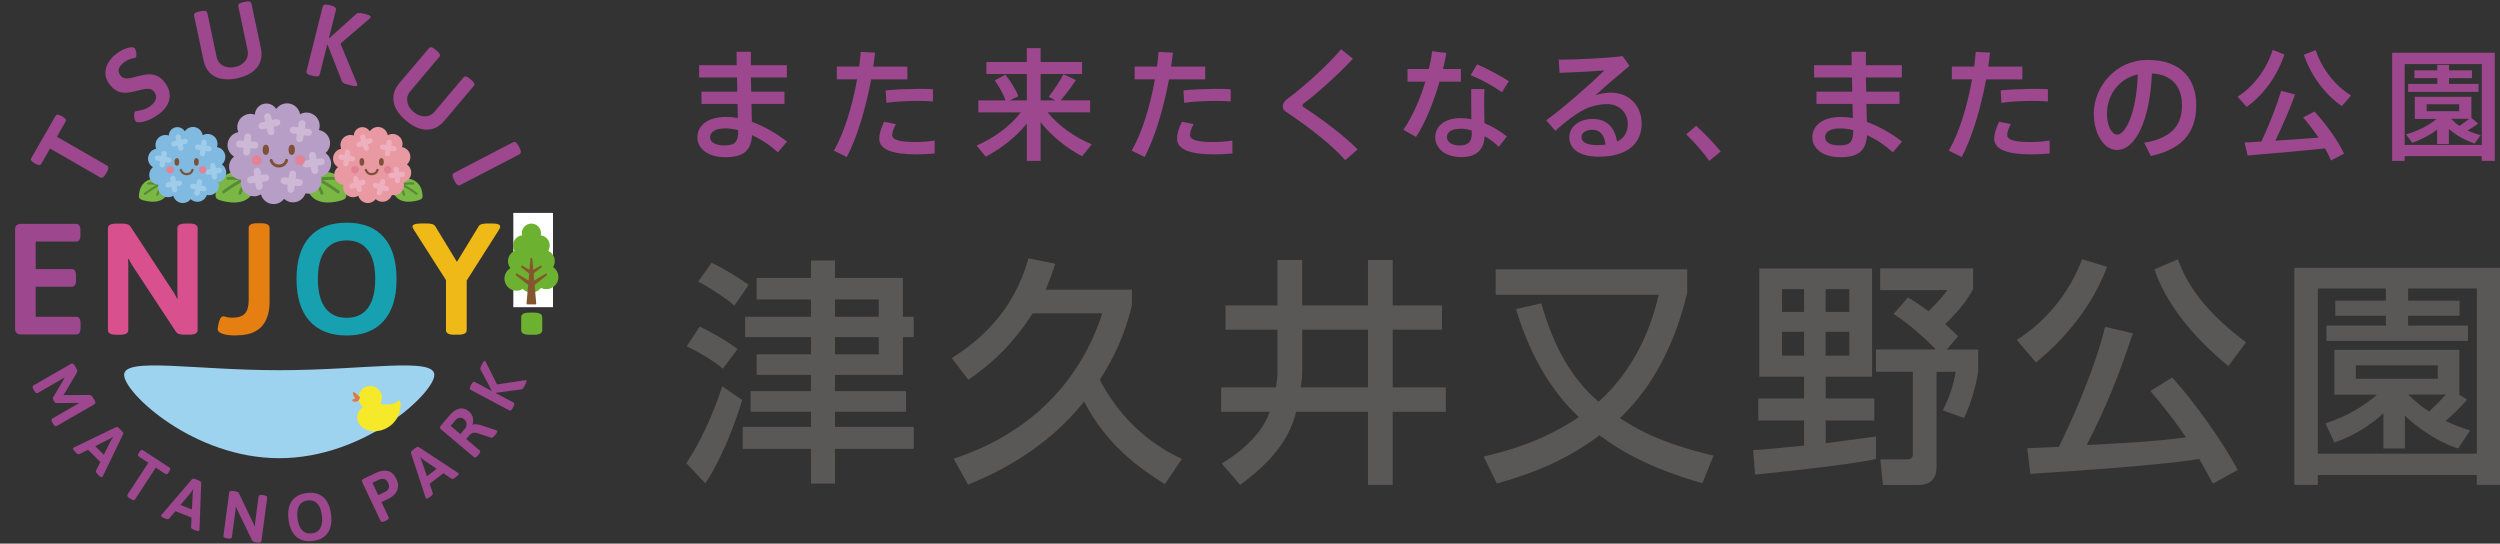 <?xml version="1.0" encoding="UTF-8"?>
<svg id="_レイヤー_1" data-name="レイヤー 1" xmlns="http://www.w3.org/2000/svg" viewBox="0 0 438.08 95.26">
  <rect x="0" y="0" width="438.08" height="95.26" fill="#333333" stroke="none"/>
  <rect y="1.42" width="437.97" height="92.94" style="fill: none;"/>
  <g>
    <path d="M130.06,70.1c-1.17,3.9-3.56,10.28-6.46,14.6l-3.32-3.53c3.61-5.5,5.58-11.37,6.29-13.47l3.48,2.39ZM122.6,57.22c1.46.67,4.82,2.52,6.63,3.95l-2.56,3.44c-1.85-1.55-4.4-3.02-6.34-3.94l2.27-3.44ZM124.69,46.06c1.76.76,5.03,2.77,6.5,3.86l-2.51,3.65c-1.09-1.05-4.24-3.14-6.34-4.24l2.35-3.27ZM146.31,74.8h13.81v3.86h-13.81v6.08h-4.2v-6.08h-11.96v-3.86h11.96v-2.65h-10.57v-3.61h10.57v-2.85h-9.52v-3.61h9.52v-3.02h-11.54v-3.56h11.54v-3.02h-9.52v-3.78h9.52v-3.06h4.2v3.06h11.91v6.8h1.89v3.56h-1.89v6.63h-11.91v2.85h12.46v3.61h-12.46v2.65ZM146.31,52.48v3.02h7.68v-3.02h-7.68ZM146.31,59.07v3.02h7.68v-3.02h-7.68Z" style="fill: #595857;"/>
    <path d="M180.96,54.91c-3.9,6.08-7.93,9.32-11.28,11.63l-2.9-3.78c4.45-2.85,10.78-7.8,13.43-17.5l4.7.96c-.42,1.3-.71,2.23-1.68,4.54h15.11v2.77c-.66,2.64-1.88,7.22-5.62,13.01,4.74,9.23,12.12,12.8,14.38,13.89l-2.98,4.4c-4.44-2.77-10.27-6.88-14.14-14.48-5.28,6.63-12.46,11.45-20.35,14.56l-2.52-4.53c5.62-1.88,20.15-7.47,26.06-25.47h-12.22Z" style="fill: #595857;"/>
    <path d="M223.85,57.77h-9.1v-4.24h9.1v-7.97h4.33v7.97h11.53v-7.97h4.33v7.97h8.64v4.24h-8.64v10.11h9.32v4.28h-9.32v12.8h-4.33v-12.8h-12.59c-.71,2.69-2.14,7.22-9.81,12.8l-3.23-3.74c1.72-1.04,6.67-4.15,8.43-9.06h-8.52v-4.28h9.57c.17-.88.29-1.93.29-2.77v-7.34ZM228.18,64.9c0,.8-.05,1.88-.25,2.98h11.79v-10.11h-11.53v7.13Z" style="fill: #595857;"/>
    <path d="M270.09,53.15c2.14,7.64,5.37,13.26,10.03,17.25,7.69-6.88,9.86-15.9,10.54-18.75h-28.57v-4.45h33.56v4.11c-1.97,8.27-5.62,16.11-11.79,21.95,2.6,1.72,6.96,4.37,16.41,6.58l-1.97,4.83c-9.11-2.61-14.27-5.59-18.01-8.4-6.67,5.04-13.43,7.18-18,8.44l-2.3-4.7c3.56-.84,10.2-2.52,16.66-6.93-2.61-2.51-7.69-7.89-11-18.92l4.44-1.01Z" style="fill: #595857;"/>
    <path d="M307.19,78.88c1.51-.09,3.14-.21,8.94-.8v-4.4h-8.02v-3.86h8.02v-3.82h-7.84v-18.96h19.76v18.96h-8.13v3.82h8.52v3.86h-8.52v3.98c.97-.13,8.48-1.13,8.81-1.17v3.95c-5.54,1.17-19.09,2.51-21.19,2.72l-.33-4.28ZM312.27,50.67v3.99h3.86v-3.99h-3.86ZM312.27,58.14v4.19h3.86v-4.19h-3.86ZM319.91,50.67v3.99h4.15v-3.99h-4.15ZM319.91,58.14v4.19h4.15v-4.19h-4.15ZM334.3,52.14c.79.42,1.13.59,3.65,2.39,2.01-1.97,2.85-3.06,3.31-3.69h-11.79v-3.82h16.28v3.65c-1.47,2.81-3.98,5.25-4.91,6.13,1.34,1.18,1.72,1.55,2.27,2.14l-1.97,2.31h5.5v3.9c-.33,2.1-1.17,5.42-2.48,8.1l-3.73-1.34c1.13-2.18,1.85-4.32,2.27-6.76h-3.36v16.7c0,2.39-1.46,3.14-3.23,3.14h-6.16l-.46-4.49h4.44c.42,0,1.26,0,1.26-.88v-14.48h-6.46v-3.9h10.49c-.42-.46-4.15-4.24-7.42-6.21l2.52-2.9Z" style="fill: #595857;"/>
    <path d="M369.22,46.77c-2.52,6.71-7.18,12.46-12.46,16.74l-3.36-3.95c5.28-3.32,9.23-8.31,11.46-14.14l4.37,1.34ZM387.76,84.75c-.67-1.26-1.17-2.22-2.39-4.32-8.31,1.34-28.45,2.51-29.58,2.6l-.55-4.49c.84,0,3.86-.17,5.54-.24,1.59-3.15,6.17-13.06,8.1-21.03l4.87,1.13c-2.43,7.22-4.37,12.33-8.1,19.59,9.36-.5,11.83-.66,17.41-1.34-1.13-1.68-2.72-3.99-6.25-8.14l3.82-2.35c3.73,3.99,9.14,11.67,11.49,16.2l-4.37,2.39ZM390.48,64.15c-6.8-5.58-11.07-11.42-12.96-16.95l4.11-1.76c.97,2.6,3.14,7.97,11.95,14.56l-3.11,4.16Z" style="fill: #595857;"/>
    <path d="M438.08,46.94v38.02h-4.07v-1.72h-27.86v1.72h-4.11v-38.02h36.04ZM421.97,52.69h9.02v2.64h-9.02v1.72h10.49v2.69h-24.79v-2.69h10.41v-1.72h-8.86v-2.64h8.86v-2.14h-11.92v28.95h27.86v-28.95h-12.04v2.14ZM432.34,70.02c-1.31,1.51-2.86,2.94-3.78,3.74,2.05.97,3.06,1.26,4.28,1.68l-2.1,3.15c-4.95-1.6-8.77-5.21-9.32-5.75v5.75h-3.77v-6.17c-.76.71-3.91,3.53-8.6,5.12l-1.55-3.35c3.86-1.26,6.71-3.02,9.02-5.03h-7.47v-7.85h21.9v7.85h-.05l1.44.88ZM412.82,64.02v2.35h14.36v-2.35h-14.36ZM421.97,69.14c1.81,1.72,2.85,2.43,3.69,2.98.89-.84,2.02-1.97,2.94-2.98h-6.63Z" style="fill: #595857;"/>
  </g>
  <g>
    <path d="M129.19,16.06c-.02-.83-.04-1.66-.04-2.49h-6.64v-2.15h6.58c0-.87-.02-1.68-.02-2.34h2.51v2.34h6.3v2.15h-6.3c.02.83.04,1.66.06,2.49h5.83v2.15h-5.79c.04,1.19.06,2.28.08,3.15,2.22.81,4.37,2.06,6.15,3.45l-1.6,1.89c-1.32-1.21-2.9-2.28-4.53-3.02-.17,2.64-1.41,3.87-4.66,3.87s-4.92-1.64-4.92-3.49c0-2.04,1.79-3.57,5-3.57.7,0,1.4.06,2.1.19-.02-.72-.04-1.57-.06-2.47h-6.32v-2.15h6.26ZM127.09,22.5c-1.75,0-2.66.62-2.66,1.53,0,.85.85,1.45,2.53,1.45,1.87,0,2.4-.64,2.4-2.6v-.08c-.79-.19-1.55-.3-2.28-.3Z" style="fill: #9c478e;"/>
    <path d="M150.56,11.67c.1-.87.21-1.75.27-2.58l2.51.13c-.09.81-.19,1.62-.32,2.45h5.98v2.24h-6.34c-.94,5.04-2.49,10.25-4.28,13.61l-2.26-1.13c1.79-3.06,3.26-7.87,4.07-12.49h-3.55v-2.24h3.92ZM156.99,21.72c-.42.81-.64,1.41-.64,1.94,0,.93,1.55,1.23,4.15,1.23,1.02,0,2.17-.08,3.28-.27v2.28c-1.1.1-2.19.15-3.26.15-3.87,0-6.45-.74-6.45-2.76,0-.81.28-1.74.85-2.95l2.07.4ZM163.48,17.79c-.81-.09-1.83-.11-2.9-.11-1.72.02-3.72.11-5.25.34l-.13-2.18c1.57-.17,3.79-.25,5.6-.27,1,0,1.94.02,2.68.06v2.15Z" style="fill: #9c478e;"/>
    <path d="M191.31,25.3l-1.7,2.08c-2.6-1.36-5.32-3.49-7.26-5.96v6.77h-2.42v-6.53c-1.94,2.41-4.64,4.47-7.2,5.79l-1.6-1.94c2.83-1.21,5.87-3.34,7.73-5.81h-7.43v-2.11h4.77c-.39-1.11-1.03-2.28-1.89-3.51l1.87-1c1.06,1.36,1.81,2.62,2.28,3.79l-1.53.72h3v-4.62h-7.09v-2.11h7.09v-2.43h2.42v2.43h7.26v2.11h-7.26v4.62h2.57l-1.15-.64c1.04-1.34,2.04-2.87,2.57-3.94l2.19,1.02c-.66,1.04-1.64,2.34-2.66,3.55h5.15v2.11h-7.43c1.85,2.36,4.87,4.43,7.71,5.6Z" style="fill: #9c478e;"/>
    <path d="M202.75,11.67c.1-.87.21-1.75.27-2.58l2.51.13c-.09.81-.19,1.62-.32,2.45h5.98v2.24h-6.34c-.94,5.04-2.49,10.25-4.28,13.61l-2.26-1.13c1.79-3.06,3.26-7.87,4.07-12.49h-3.55v-2.24h3.92ZM209.17,21.72c-.42.81-.64,1.41-.64,1.94,0,.93,1.55,1.23,4.15,1.23,1.02,0,2.17-.08,3.28-.27v2.28c-1.1.1-2.19.15-3.26.15-3.87,0-6.45-.74-6.45-2.76,0-.81.28-1.74.85-2.95l2.07.4ZM215.66,17.79c-.81-.09-1.83-.11-2.9-.11-1.72.02-3.72.11-5.25.34l-.13-2.18c1.57-.17,3.79-.25,5.6-.27,1,0,1.94.02,2.68.06v2.15Z" style="fill: #9c478e;"/>
    <path d="M237.08,10.27c-2.04,2.26-6.11,6-8.64,7.86-.13.1-.2.21-.2.32,0,.13.06.23.17.3,3.79,2.49,7.3,5.21,9.49,7.43l-2.17,1.88c-2.34-2.66-6.43-5.85-10.37-8.45-.39-.25-.58-.6-.58-1.02,0-.38.28-.89.77-1.24,2.77-2,7.39-6.19,9.45-8.73l2.06,1.66Z" style="fill: #9c478e;"/>
    <path d="M250.37,12.09c.28-1.08.47-2.15.58-3.11l2.49.3c-.13.85-.32,1.81-.58,2.81h3.13v2.22h-3.73c-1.04,3.55-2.55,7.34-4.13,9.68l-2.21-1.25c1.51-2.15,2.9-5.32,3.85-8.43h-3.13v-2.22h3.73ZM260.13,15.61c-.04.6-.06,1.41-.06,2.15,0,1.26.04,2.66.06,3.83,1.49.6,2.83,1.45,3.92,2.32l-1.4,1.81c-.75-.7-1.6-1.34-2.49-1.85-.13,2.38-1.41,3.66-4.14,3.66s-4.52-1.49-4.52-3.49c0-1.83,1.53-3.34,4.43-3.34.64,0,1.28.06,1.9.19-.02-1-.04-2.1-.04-3.13,0-.74,0-1.57.02-2.15h2.32ZM255.91,22.57c-1.53,0-2.37.55-2.37,1.46,0,.83.88,1.46,2.2,1.46,1.49,0,2.16-.62,2.16-2.02,0-.17,0-.36-.02-.6-.66-.21-1.32-.32-1.96-.32ZM263.19,16.16c-1.28-.93-3.73-2.3-5.49-2.98l1.13-1.9c1.83.77,4.21,2.07,5.56,2.94l-1.19,1.93Z" style="fill: #9c478e;"/>
    <path d="M284.35,9.84l1.19,1.7c-1.79,1.47-4.43,3.75-5.97,5.17.85-.32,1.71-.47,2.69-.47,3.45,0,5.41,2.53,5.41,5.41,0,3.58-2.61,5.81-7.53,5.81-3.33,0-5.15-1.36-5.15-3.38,0-1.83,1.68-3.24,4.11-3.24s3.86,1.47,4.26,3.96c1.22-.57,1.88-1.58,1.88-3.09,0-1.88-1.41-3.47-3.64-3.47-.9,0-2.2.21-3.26.62-1.68.66-4,2.41-5.79,4.07l-1.6-1.85c3.19-2.32,7.81-6.41,10.18-8.73-1.86.15-5.52.34-7.84.42l-.15-2.32c3.02,0,8.45-.25,11.22-.62ZM279.09,22.74c-1.19,0-1.96.53-1.96,1.3,0,.83.87,1.39,2.77,1.39.51,0,1-.04,1.43-.08-.17-1.6-.89-2.6-2.24-2.6Z" style="fill: #9c478e;"/>
    <path d="M297.22,22.04c1.49,1.36,3.24,3.17,4.3,4.51l-2,1.64c-.85-1.24-2.64-3.32-4.04-4.64l1.74-1.51Z" style="fill: #9c478e;"/>
    <path d="M324.57,16.06c-.02-.83-.04-1.66-.04-2.49h-6.64v-2.15h6.58c0-.87-.02-1.68-.02-2.34h2.51v2.34h6.3v2.15h-6.3c.02.83.04,1.66.06,2.49h5.83v2.15h-5.79c.04,1.19.06,2.28.08,3.15,2.22.81,4.37,2.06,6.15,3.45l-1.6,1.89c-1.32-1.21-2.9-2.28-4.53-3.02-.17,2.64-1.41,3.87-4.66,3.87s-4.92-1.64-4.92-3.49c0-2.04,1.79-3.57,5-3.57.7,0,1.4.06,2.1.19-.02-.72-.04-1.57-.06-2.47h-6.32v-2.15h6.26ZM322.47,22.5c-1.75,0-2.66.62-2.66,1.53,0,.85.85,1.45,2.53,1.45,1.87,0,2.4-.64,2.4-2.6v-.08c-.79-.19-1.55-.3-2.28-.3Z" style="fill: #9c478e;"/>
    <path d="M345.94,11.67c.1-.87.21-1.75.27-2.58l2.51.13c-.09.81-.19,1.62-.32,2.45h5.98v2.24h-6.34c-.94,5.04-2.49,10.25-4.28,13.61l-2.26-1.13c1.79-3.06,3.26-7.87,4.07-12.49h-3.55v-2.24h3.92ZM352.37,21.72c-.42.81-.64,1.41-.64,1.94,0,.93,1.55,1.23,4.15,1.23,1.02,0,2.17-.08,3.28-.27v2.28c-1.1.1-2.19.15-3.26.15-3.87,0-6.45-.74-6.45-2.76,0-.81.28-1.74.85-2.95l2.07.4ZM358.86,17.79c-.81-.09-1.83-.11-2.9-.11-1.72.02-3.72.11-5.25.34l-.13-2.18c1.57-.17,3.79-.25,5.6-.27,1,0,1.94.02,2.68.06v2.15Z" style="fill: #9c478e;"/>
    <path d="M366.89,19.99c0-4.85,3.9-9.49,9.45-9.49,6.13,0,8.51,3.62,8.51,7.88s-1.83,7.62-7.95,8.96l-1.17-2.32c5.21-.89,6.62-3.42,6.62-6.6s-1.68-5.34-5.27-5.55c-.32,7.98-2.77,13.41-6.13,13.41-2.4,0-4.04-3.05-4.04-6.26v-.02ZM369.21,19.95c0,2.04.81,3.64,1.78,3.64,1.45,0,3.4-3.75,3.62-10.55-3.4.75-5.4,3.68-5.4,6.91Z" style="fill: #9c478e;"/>
    <path d="M400.3,9.56c-1.34,4-3.87,7.24-6.62,9.17l-1.58-1.79c2.6-1.62,5-4.58,6.15-8.2l2.04.81ZM396.26,24.8c1.45-3.04,2.77-6.53,3.47-8.88l2.45.64c-.85,2.3-2.1,5.28-3.47,8.09,2.51-.15,5.25-.36,7.58-.53-.79-1.15-1.68-2.34-2.71-3.54l2-1.04c2.36,2.64,4.09,5.11,5.17,7.39l-2.28,1.19c-.28-.68-.64-1.39-1.04-2.11-4.15.43-10.11.96-13.58,1.24l-.53-2.29c.83-.02,1.83-.09,2.93-.15ZM411.99,16.72l-1.62,1.87c-2.77-1.89-5.3-5.06-6.67-9l2.08-.81c1.17,3.51,3.6,6.38,6.2,7.94Z" style="fill: #9c478e;"/>
    <path d="M421.38,27.36v.83h-2.2V9.24h17.98v18.95h-2.28v-.83h-13.51ZM434.89,25.4v-14.17h-13.51v14.17h13.51ZM434.27,21.63c-.47.39-1.15.81-1.87,1.24.74.34,1.53.62,2.29.81l-1.06,1.47c-1.61-.55-3.23-1.41-4.51-2.55v2.64h-2.06v-2.51c-1.3.98-2.88,1.77-4.35,2.3l-1.1-1.49c1.87-.51,3.96-1.49,5.34-2.7h-3.8v-3.88h9.92v3.71l1.19.98ZM427.09,14.71v-1.02h-4.01v-1.36h4.01v-.96h2.06v.96h4.02v1.36h-4.02v1.02h5.17v1.39h-12.34v-1.39h5.11ZM425.23,19.49h5.7v-1.22h-5.7v1.22ZM432.68,20.82h-3.15c.41.44.89.87,1.45,1.24.64-.43,1.25-.87,1.7-1.24Z" style="fill: #9c478e;"/>
  </g>
  <g>
    <g>
      <g>
        <path d="M9.34,70.05c-.09-.16-.1-.31-.02-.45l1.74-2.94c.04-.09.08-.17.13-.25.05-.08.1-.16.15-.23l-.03-.04c-.09.06-.17.11-.26.16-.09.05-.17.1-.26.15l-4.18,2.41c-.2.11-.4-.01-.61-.37l-.13-.23c-.21-.36-.21-.6-.01-.72l6.64-3.82c.2-.12.4.01.61.37l.28.48c.08.14.13.28.15.4.02.12,0,.23-.07.32l-2.13,3.61c-.03.05-.07.11-.11.18-.04.07-.09.13-.14.18.07-.01.15-.02.23-.02.08,0,.15,0,.21-.01l4.17-.02c.12,0,.22.04.32.11s.18.18.26.32l.27.47c.21.36.22.6.02.72l-6.64,3.82c-.2.11-.4-.01-.61-.37l-.13-.23c-.21-.36-.21-.6-.02-.71l4.17-2.4c.09-.05.18-.1.26-.15.09-.05.17-.09.26-.14v-.05c-.11,0-.2.01-.29.02-.09,0-.18,0-.28-.01l-3.4.02c-.16,0-.28-.09-.37-.25l-.19-.33Z" style="fill: #9c478e;"/>
        <path d="M13.13,79.12c-.31-.31-.41-.52-.29-.63.02-.02.05-.04.08-.06.03-.01.06-.03.1-.05l7.33-3.54c.14-.07.34.02.59.27l.37.37c.25.25.34.45.27.59l-3.54,7.33c-.03.07-.07.12-.12.17-.11.11-.3.04-.57-.23l-.26-.26c-.11-.11-.19-.22-.25-.31s-.06-.19-.02-.27l.76-1.54-2.15-2.14-1.54.76c-.08.03-.16.03-.25-.01-.09-.04-.18-.11-.28-.2l-.23-.23ZM16.67,78.17l1.52,1.52,1.23-2.46c.06-.11.12-.22.19-.33.07-.11.14-.21.21-.31l-.03-.03c-.1.07-.2.14-.31.21-.11.07-.22.13-.34.18l-2.47,1.22Z" style="fill: #9c478e;"/>
        <path d="M22.69,87.3c-.35-.23-.46-.44-.34-.63l3.64-5.57-1.69-1.11c-.18-.12-.17-.32.01-.6l.17-.26c.19-.29.37-.37.55-.25l4.68,3.06c.18.12.17.32-.01.6l-.17.26c-.19.29-.37.37-.55.25l-1.68-1.1-3.64,5.57c-.13.19-.36.17-.72-.06l-.26-.17Z" style="fill: #9c478e;"/>
        <path d="M28.76,90.78c-.4-.16-.58-.31-.52-.46.01-.03.03-.06.05-.08.02-.02.04-.05.07-.09l5.29-6.18c.11-.12.32-.12.64.01l.49.19c.33.13.49.27.48.43l-.3,8.14c0,.07-.02.14-.04.2-.06.15-.26.15-.62.01l-.34-.13c-.15-.06-.26-.12-.35-.19-.09-.07-.13-.15-.13-.24l.08-1.71-2.83-1.1-1.1,1.31c-.06.06-.14.09-.23.09s-.21-.02-.33-.07l-.31-.12ZM31.63,88.49l2,.78.14-2.75c0-.13.02-.25.04-.38.02-.13.04-.25.07-.36l-.04-.02c-.06.1-.13.2-.2.31-.07.11-.14.21-.23.3l-1.78,2.11Z" style="fill: #9c478e;"/>
        <path d="M39.73,94.32c-.42-.06-.61-.2-.58-.42l1.01-7.6c.03-.23.25-.31.67-.26l.42.06c.16.02.29.06.39.11.1.05.18.14.24.26l2.4,5c.07.13.13.26.18.38.05.12.1.25.13.39h.05c0-.14.02-.26.03-.38.01-.12.03-.26.05-.43l.59-4.43c.03-.23.25-.31.67-.26l.26.04c.42.06.61.2.58.42l-1.01,7.6c-.03.23-.25.31-.67.26l-.38-.05c-.15-.02-.27-.06-.37-.11s-.18-.13-.24-.25l-2.46-5.09c-.06-.13-.12-.25-.17-.37s-.1-.24-.15-.38h-.05c0,.14-.01.26-.02.38-.02.11-.04.26-.06.43l-.6,4.49c-.03.23-.25.31-.67.26l-.26-.04Z" style="fill: #9c478e;"/>
        <path d="M54.82,94.78c-1.2.16-2.17-.09-2.9-.73-.73-.64-1.19-1.64-1.36-2.99-.17-1.37.01-2.46.57-3.25.55-.79,1.43-1.27,2.63-1.42,1.2-.15,2.17.09,2.89.72.73.63,1.18,1.64,1.36,3.01.17,1.36-.01,2.43-.56,3.24-.55.8-1.42,1.28-2.62,1.43ZM54.65,93.46c.7-.09,1.19-.4,1.49-.94.3-.54.39-1.28.26-2.22-.12-.93-.39-1.62-.81-2.07-.42-.44-.98-.62-1.68-.53-.7.09-1.2.4-1.5.94-.3.54-.39,1.27-.28,2.2.12.94.4,1.64.82,2.08s.99.63,1.69.54Z" style="fill: #9c478e;"/>
        <path d="M67.41,91.34c-.38.18-.62.17-.71-.04l-3.23-6.81c-.13-.26-.06-.46.2-.58l2.23-1.06c.23-.11.5-.2.81-.29s.64-.11.98-.08c.33.03.65.16.96.38.31.22.58.58.81,1.07.19.41.29.78.3,1.11,0,.33-.05.63-.17.89-.12.26-.26.49-.45.68-.18.19-.36.35-.53.48-.18.12-.33.21-.44.26l-1.32.63,1.25,2.65c.1.2-.04.4-.42.58l-.27.13ZM66.27,86.77l1.2-.57c.1-.05.2-.11.32-.2.11-.09.2-.2.27-.33.07-.13.11-.28.11-.46s-.05-.38-.16-.61c-.14-.29-.3-.49-.49-.58-.19-.09-.39-.13-.58-.11-.19.02-.37.07-.54.15l-1.14.54,1.02,2.16Z" style="fill: #9c478e;"/>
        <path d="M75.3,87.11c-.34.26-.57.33-.66.21-.02-.02-.04-.05-.04-.09-.01-.03-.02-.06-.04-.1l-2.55-7.73c-.05-.15.06-.34.34-.55l.41-.32c.28-.22.49-.28.62-.19l6.8,4.47c.06.04.11.09.15.14.1.13,0,.3-.31.53l-.29.23c-.12.1-.24.16-.34.2-.1.04-.19.03-.27-.02l-1.42-.96-2.41,1.85.55,1.62c.02.08.01.17-.04.25-.05.08-.13.17-.24.25l-.26.2ZM74.82,83.46l1.7-1.31-2.28-1.54c-.1-.07-.2-.14-.3-.23s-.19-.17-.28-.25l-.04.03c.05.11.11.22.17.34.06.11.11.23.14.36l.88,2.61Z" style="fill: #9c478e;"/>
        <path d="M83.71,79.84c-.27.32-.49.41-.67.26l-5.76-4.87c-.22-.19-.24-.39-.06-.61l1.42-1.68c.64-.76,1.25-1.2,1.84-1.33.59-.13,1.16.04,1.71.51.36.31.59.66.67,1.06s.06.82-.08,1.24l.04.03c.17-.1.39-.13.66-.11.27.02.56.09.87.19l2.57.85c.09.04.15.07.18.09.12.1.04.31-.24.64l-.23.27c-.1.12-.2.21-.3.27-.1.06-.19.08-.27.05l-2.37-.79c-.33-.1-.6-.12-.83-.06-.22.06-.47.25-.74.57l-.43.51,2.35,1.98c.18.15.13.38-.14.7l-.19.23ZM80.67,76.06l.83-.98c.13-.16.21-.34.24-.53.03-.2,0-.4-.06-.59-.07-.19-.19-.35-.35-.49-.26-.22-.54-.31-.82-.26-.28.05-.53.21-.77.49l-.77.92,1.71,1.45Z" style="fill: #9c478e;"/>
        <path d="M89.84,71.52c-.2.37-.4.5-.6.39l-6.77-3.6c-.2-.11-.2-.35,0-.72l.14-.26c.2-.38.4-.51.6-.4l2.94,1.57.02-.04-1.97-3.71c-.04-.08-.05-.19-.01-.31.03-.12.08-.25.16-.39l.19-.36c.18-.34.32-.48.42-.43.06.04.12.1.17.2l1.97,3.91,4.88-.74c.11-.01.19,0,.24.02.1.06.06.26-.13.63l-.23.44c-.07.14-.15.26-.23.35-.08.1-.17.16-.28.17l-4.48.59v.05s3.1,1.65,3.1,1.65c.2.11.2.35,0,.73l-.14.26Z" style="fill: #9c478e;"/>
      </g>
      <g>
        <circle cx="48.77" cy="47.63" r="47.63" style="fill: none;"/>
        <g>
          <path d="M3.66,58.6c-.68,0-1.02-.34-1.02-1.02v-17.33c0-.68.34-1.02,1.02-1.02h9.69c.5,0,.75.4.75,1.19v.72c0,.79-.25,1.19-.75,1.19h-7.09v4.82h6.31c.5,0,.75.4.75,1.19v.72c0,.79-.25,1.19-.75,1.19h-6.31v5.26h7.11c.5,0,.75.4.75,1.19v.72c0,.79-.25,1.19-.75,1.19H3.66Z" style="fill: #9c478e;"/>
          <path d="M20.38,58.66c-.98,0-1.47-.27-1.47-.8v-17.88c0-.53.49-.8,1.47-.8h1c.37,0,.68.04.94.12.26.08.47.26.64.54l7.09,10.82c.2.28.38.55.54.82.16.27.3.55.43.84l.11-.03c-.02-.31-.03-.6-.04-.87,0-.27-.01-.6-.01-1.01v-10.44c0-.53.49-.8,1.47-.8h.61c.98,0,1.47.27,1.47.8v17.88c0,.54-.49.8-1.47.8h-.89c-.35,0-.65-.04-.9-.12-.25-.08-.46-.25-.62-.51l-7.25-11.02c-.18-.28-.36-.54-.51-.8-.16-.26-.31-.54-.46-.83l-.11.03c.04.31.06.6.06.87v11.59c0,.54-.49.8-1.47.8h-.61Z" style="fill: #d9508e;"/>
          <path d="M41.36,58.79c-.2,0-.48,0-.83-.03-.35-.02-.71-.06-1.08-.14-.37-.07-.68-.19-.93-.35-.25-.16-.37-.36-.37-.62,0-.11.03-.35.1-.71.06-.36.17-.7.3-1.01.14-.31.33-.48.57-.5.13,0,.32.04.57.12.25.08.59.12,1.04.12,1.01,0,1.74-.24,2.19-.73.44-.49.66-1.27.66-2.34v-12.65c0-.55.49-.83,1.47-.83h.72c.98,0,1.47.28,1.47.83v13.01c0,1.16-.2,2.18-.6,3.06-.4.88-1.02,1.55-1.88,2.03-.86.48-1.99.72-3.39.72Z" style="fill: #e67f11;"/>
          <path d="M60.74,58.79c-2.82,0-4.99-.85-6.51-2.55-1.51-1.7-2.27-4.14-2.27-7.34s.76-5.68,2.27-7.36c1.51-1.68,3.68-2.52,6.51-2.52s4.99.84,6.49,2.52c1.5,1.68,2.26,4.13,2.26,7.36s-.75,5.64-2.26,7.34c-1.5,1.7-3.67,2.55-6.49,2.55ZM60.74,55.69c1.64,0,2.89-.58,3.74-1.74.85-1.16,1.27-2.85,1.27-5.07s-.42-3.87-1.27-5.02c-.85-1.15-2.09-1.73-3.74-1.73s-2.89.58-3.75,1.73c-.86,1.15-1.29,2.83-1.29,5.02s.43,3.9,1.29,5.07c.86,1.16,2.11,1.74,3.75,1.74Z" style="fill: #16a0b0;"/>
          <path d="M79.62,58.66c-.98,0-1.47-.27-1.47-.8v-8.78l-5.59-8.75c-.18-.28-.28-.49-.28-.64,0-.17.13-.29.39-.39.26-.09.66-.14,1.22-.14h.89c.37,0,.68.03.93.1.25.07.44.2.57.4l3.79,6.23,3.82-6.26c.13-.18.32-.31.58-.37.26-.06.57-.1.94-.1h.72c1.01,0,1.52.18,1.52.53,0,.07-.02.17-.07.28-.05.11-.11.23-.18.36l-5.62,8.83v8.69c0,.54-.49.8-1.47.8h-.69Z" style="fill: #efb917;"/>
          <path d="M92.8,58.66c-.98,0-1.47-.27-1.47-.8v-2.3c0-.52.49-.78,1.47-.78h.75c.98,0,1.47.26,1.47.78v2.3c0,.54-.49.8-1.47.8h-.75ZM93.02,52.65c-.48,0-.8-.07-.97-.21-.17-.14-.25-.34-.25-.6v-11.88c0-.53.49-.8,1.47-.8h.97c.98,0,1.47.24,1.47.72-.2,1.99-.4,3.99-.58,5.98-.18,1.99-.38,3.99-.58,5.98-.04.26-.13.46-.29.6-.16.14-.47.21-.93.21h-.3Z" style="fill: #6cb130;"/>
        </g>
        <g>
          <path d="M18.5,30.52c-.32.55-.63.75-.93.57l-8.8-5.06-1.53,2.67c-.16.28-.47.29-.92.04l-.41-.23c-.45-.26-.59-.53-.43-.81l4.25-7.39c.16-.28.47-.29.92-.04l.41.23c.45.26.59.53.43.81l-1.52,2.65,8.8,5.06c.3.17.29.54-.02,1.09l-.23.41Z" style="fill: #9c478e;"/>
          <path d="M27.9,19.94c-.69.52-1.34.9-1.94,1.13-.6.23-1.1.35-1.49.36-.36.02-.61-.05-.73-.22-.1-.13-.16-.31-.2-.55-.04-.24-.05-.48-.02-.7s.08-.37.16-.42c.04-.03.1-.05.18-.07.08-.01.18-.03.3-.05.26-.05.6-.13,1.01-.24.41-.11.83-.33,1.26-.66.27-.2.49-.44.66-.7.17-.26.26-.54.26-.84,0-.3-.11-.59-.33-.88-.25-.33-.55-.51-.91-.53s-.77.01-1.21.12c-.45.11-.91.22-1.4.34-.36.09-.72.15-1.09.2s-.73.03-1.1-.03c-.37-.06-.73-.2-1.08-.43-.36-.22-.7-.55-1.04-1-.48-.63-.72-1.28-.73-1.93,0-.65.17-1.28.52-1.87.35-.59.82-1.11,1.41-1.55.29-.22.59-.41.9-.58.31-.17.61-.3.91-.39.29-.09.55-.14.79-.16.3-.02.51.05.63.2.08.11.15.27.21.5.06.23.08.45.08.66,0,.22-.05.36-.15.43-.05.04-.12.06-.22.08-.1.02-.23.05-.39.09-.18.04-.39.11-.62.21-.24.1-.5.25-.79.47-.37.28-.62.55-.77.82-.15.27-.21.53-.18.76.03.24.12.46.27.66.22.29.48.47.77.53.29.07.61.06.96,0,.34-.07.72-.17,1.11-.29.39-.1.8-.19,1.23-.28.43-.09.85-.12,1.29-.1.43.02.85.14,1.27.36.41.22.81.57,1.18,1.06.4.53.66,1.05.78,1.57.12.52.12,1.01,0,1.49-.12.48-.33.92-.63,1.33s-.66.77-1.08,1.09Z" style="fill: #9c478e;"/>
          <path d="M41.57,13.71c-1.61.34-2.92.23-3.95-.32-1.03-.55-1.68-1.5-1.96-2.83l-1.65-7.82c-.07-.34.2-.58.83-.71l.44-.09c.63-.13.97-.03,1.05.32l1.63,7.73c.09.45.29.82.6,1.13.3.31.68.51,1.14.62s.94.11,1.46,0c.53-.11.98-.31,1.34-.59s.63-.62.79-1.03c.16-.4.19-.83.1-1.28l-1.63-7.74c-.07-.34.2-.58.83-.71l.42-.09c.63-.13.97-.03,1.05.31l1.65,7.82c.28,1.33.06,2.46-.66,3.38-.72.92-1.88,1.55-3.47,1.89Z" style="fill: #9c478e;"/>
          <path d="M54.51,13.22c-.62-.16-.89-.4-.8-.74l2.84-11.33c.08-.34.44-.43,1.06-.28l.44.11c.63.16.9.41.82.75l-1.23,4.93.07.02,4.76-4.27c.11-.1.26-.14.45-.14.19,0,.4.04.64.09l.61.15c.56.14.82.29.78.46-.03.1-.11.22-.23.33l-5.06,4.34,2.88,6.95c.06.15.08.28.06.37-.04.17-.37.19-.98.03l-.74-.18c-.23-.06-.44-.13-.61-.21-.17-.08-.29-.2-.35-.35l-2.52-6.41h-.07l-1.3,5.21c-.09.34-.45.43-1.08.27l-.44-.11Z" style="fill: #9c478e;"/>
          <path d="M71.15,21.14c-1.25-1.06-1.98-2.17-2.17-3.32s.15-2.25,1.03-3.29l5.17-6.1c.22-.27.58-.19,1.07.22l.34.29c.49.41.62.75.4,1.02l-5.1,6.04c-.3.35-.47.74-.53,1.17-.05.43.02.85.21,1.28.19.42.49.81.9,1.15.41.35.84.58,1.29.7.45.12.88.11,1.3,0,.42-.12.77-.36,1.07-.71l5.1-6.04c.23-.27.58-.19,1.07.22l.33.28c.49.41.62.75.39,1.02l-5.16,6.1c-.88,1.04-1.91,1.56-3.08,1.55-1.17,0-2.38-.53-3.62-1.58Z" style="fill: #9c478e;"/>
          <path d="M79.5,31.41c-.3-.57-.28-.93.04-1.1l10.37-5.39c.32-.17.63.03.93.6l.22.42c.3.57.28.93-.04,1.1l-10.37,5.39c-.32.17-.63-.03-.93-.6l-.22-.42Z" style="fill: #9c478e;"/>
        </g>
        <path d="M76.11,65.69c0,3.16-12.17,14.6-27.18,14.6s-27.18-11.44-27.18-14.6,12.17-.82,27.18-.82,27.18-2.34,27.18.82Z" style="fill: #9dd3ee;"/>
        <g>
          <g>
            <path d="M70.15,70.56c-.03-.31-.16-.46-.48-.23-.66.58-1.79.68-3.06.43.19-.31.31-.68.31-1.07,0-1.13-.92-2.05-2.05-2.05s-2.05.92-2.05,2.05c0,.65.31,1.23.79,1.61-.61.45-1.01,1.09-1.01,1.82,0,1.35,1.33,2.44,2.97,2.44,2.45,0,4.79-2,4.59-4.99Z" style="fill: #f5e929;"/>
            <path d="M70.15,70.56c-.03-.31-.16-.46-.48-.23-.66.58-1.79.68-3.06.43.19-.31.31-.68.31-1.07,0-1.13-.92-2.05-2.05-2.05s-2.05.92-2.05,2.05c0,.65.31,1.23.79,1.61-.61.45-1.01,1.09-1.01,1.82,0,1.35,1.33,2.44,2.97,2.44,2.45,0,4.79-2,4.59-4.99Z" style="fill: none; stroke: #f5e929; stroke-miterlimit: 10; stroke-width: .02px;"/>
          </g>
          <path d="M62.95,69.45s-.47-.44-.63-.56-.47-.33-.49,0,.28.73.44.88c-.15.1-.28.15-.48.25-.15.11-.08.26.16.34s.8.13,1.08-.5c.05-.16.08-.28-.07-.41Z" style="fill: #dc7b47;"/>
        </g>
        <rect x="89.95" y="37.31" width="6.95" height="16.52" style="fill: #fff;"/>
        <g>
          <g>
            <circle cx="93.12" cy="40.86" r="1.68" style="fill: #6cb130;"/>
            <ellipse cx="93.12" cy="46.68" rx="1.68" ry="2.91" style="fill: #6cb130;"/>
            <circle cx="93.01" cy="43.86" r="1.68" style="fill: #6cb130;"/>
            <g>
              <circle cx="91.7" cy="43.02" r="1.8" style="fill: #6cb130;"/>
              <circle cx="94.53" cy="43.02" r="1.8" style="fill: #6cb130;"/>
            </g>
            <circle cx="93.12" cy="49.15" r="2.12" style="fill: #6cb130;"/>
            <g>
              <circle cx="90.98" cy="45.76" r="1.97" style="fill: #6cb130;"/>
              <circle cx="95.25" cy="45.76" r="1.97" style="fill: #6cb130;"/>
            </g>
            <g>
              <circle cx="90.51" cy="48.82" r="2.12" style="fill: #6cb130;"/>
              <circle cx="95.73" cy="48.55" r="2.12" style="fill: #6cb130;"/>
            </g>
          </g>
          <g>
            <polygon points="93.84 53.21 93.15 45.32 93.08 45.32 92.39 53.21 93.84 53.21" style="fill: #84562d; stroke: #84562d; stroke-linecap: round; stroke-linejoin: round; stroke-width: .25px;"/>
            <g>
              <path d="M93.43,48.37l-2.03-1.61v-.15l1.95,1.08s.1.68.08.68Z" style="fill: #84562d; stroke: #84562d; stroke-linecap: round; stroke-linejoin: round; stroke-width: .18px;"/>
              <path d="M92.8,48.37l2.03-1.61v-.15l-1.95,1.08s-.1.68-.08.68Z" style="fill: #84562d; stroke: #84562d; stroke-linecap: round; stroke-linejoin: round; stroke-width: .18px;"/>
            </g>
            <g>
              <path d="M93.45,50.53l-2.95-2.34v-.19l2.92,1.74s.05.79.03.78Z" style="fill: #84562d; stroke: #84562d; stroke-linecap: round; stroke-linejoin: round; stroke-width: .18px;"/>
              <path d="M92.78,50.53l2.95-2.34v-.19l-2.92,1.74s-.05.79-.03.78Z" style="fill: #84562d; stroke: #84562d; stroke-linecap: round; stroke-linejoin: round; stroke-width: .18px;"/>
            </g>
          </g>
        </g>
      </g>
    </g>
    <g>
      <g>
        <path d="M41.76,30.08s-3.78-.21-3.99,4.03c-.02.47.09.75.72.96.63.21,4.85,1.49,6.08-1.82-.02-.28-1.17-3.12-2.82-3.17Z" style="fill: #7ab744;"/>
        <path d="M39.18,33.64s2.39-1.83,3.9-2.28" style="fill: none; stroke: #588b35; stroke-linecap: round; stroke-miterlimit: 10; stroke-width: .52px;"/>
        <path d="M42.06,33.87s.15-.75.95-1.72" style="fill: none; stroke: #588b35; stroke-linecap: round; stroke-miterlimit: 10; stroke-width: .52px;"/>
        <path d="M39.95,31.27s1.18-.14,2.77.21" style="fill: none; stroke: #588b35; stroke-linecap: round; stroke-miterlimit: 10; stroke-width: .52px;"/>
      </g>
      <g>
        <path d="M56.7,30.08s3.78-.21,3.99,4.03c.02.47-.09.75-.72.96s-4.85,1.49-6.08-1.82c.02-.28,1.17-3.12,2.82-3.17Z" style="fill: #7ab744;"/>
        <path d="M59.28,33.64s-2.39-1.83-3.9-2.28" style="fill: none; stroke: #588b35; stroke-linecap: round; stroke-miterlimit: 10; stroke-width: .52px;"/>
        <path d="M56.4,33.87s-.15-.75-.95-1.72" style="fill: none; stroke: #588b35; stroke-linecap: round; stroke-miterlimit: 10; stroke-width: .52px;"/>
        <path d="M58.51,31.27s-1.18-.14-2.77.21" style="fill: none; stroke: #588b35; stroke-linecap: round; stroke-miterlimit: 10; stroke-width: .52px;"/>
      </g>
      <path d="M58.03,28.71c0-.78-.39-1.46-.98-1.89.48-.43.79-1.04.79-1.74,0-1.15-.84-2.1-1.95-2.29.08-.24.13-.48.13-.75,0-1.28-1.04-2.32-2.32-2.32-.41,0-.78.11-1.12.3-.2-1.09-1.14-1.91-2.28-1.91-.79,0-1.48.39-1.9.99-.36-.57-.99-.96-1.72-.96-1.09,0-1.98.87-2.02,1.95-.24-.08-.49-.14-.76-.14-1.28,0-2.32,1.04-2.32,2.32,0,.31.06.61.18.89-1.08.2-1.89,1.14-1.89,2.28,0,.85.46,1.58,1.14,1.99-.52.43-.87,1.07-.87,1.8,0,1.22.94,2.21,2.13,2.3-.04.18-.07.36-.07.55,0,1.28,1.04,2.32,2.32,2.32.44,0,.85-.13,1.2-.34.28.98,1.16,1.7,2.23,1.7.75,0,1.4-.36,1.83-.91.41.38.96.61,1.56.61,1.02,0,1.87-.66,2.19-1.57.16.03.32.05.49.05,1.28,0,2.32-1.04,2.32-2.32,0-.24-.05-.46-.11-.67,1.03-.24,1.79-1.16,1.79-2.26Z" style="fill: #b69ec6;"/>
      <path d="M47.14,26.25c0,.49-.16.89-.56.89s-.56-.4-.56-.89.19-.89.56-.89c.41,0,.56.4.56.89Z" style="fill: #7f5038;"/>
      <path d="M51.68,26.25c0,.49-.16.89-.56.89s-.56-.4-.56-.89.19-.89.56-.89c.41,0,.56.4.56.89Z" style="fill: #7f5038;"/>
      <path d="M47.51,28.11s.33,1.02,1.38.98c.63-.02,1.16-.35,1.32-.99" style="fill: none; stroke: #7f5038; stroke-linecap: round; stroke-miterlimit: 10; stroke-width: .52px;"/>
      <path d="M49.11,21.34c-.07-.33-.41-.54-.74-.46l-.71.16-.16-.71c-.07-.33-.4-.54-.73-.47-.33.07-.54.41-.46.74l.16.71-.71.16c-.33.07-.54.4-.47.73s.41.54.74.46l.71-.16.16.71c.07.33.4.54.73.47.33-.07.54-.41.46-.74l-.16-.71.71-.16c.33-.07.54-.4.47-.73Z" style="fill: #cdb8d6;"/>
      <path d="M54.15,22.6l-.72-.11.11-.72c.05-.34-.17-.66-.51-.71s-.65.18-.7.51l-.11.72-.72-.11c-.34-.05-.66.17-.71.51s.18.65.51.7l.72.11-.11.72c-.05.34.17.66.51.71.33.05.65-.18.7-.51l.11-.72.72.11c.34.05.66-.17.71-.51.05-.33-.18-.65-.51-.7Z" style="fill: #cdb8d6;"/>
      <path d="M56.19,27.73l-.72.11-.11-.72c-.05-.34-.37-.57-.7-.52-.33.05-.56.37-.51.71l.11.72-.72.11c-.34.05-.57.37-.52.7.05.33.37.56.71.51l.72-.11.11.72c.05.34.37.57.7.52.33-.05.56-.37.51-.71l-.11-.72.72-.11c.34-.05.57-.37.52-.7-.05-.33-.37-.56-.71-.51Z" style="fill: #cdb8d6;"/>
      <path d="M52.52,31.4l-.72-.09.09-.72c.04-.34-.2-.65-.53-.69s-.64.2-.69.54l-.09.72-.72-.09c-.34-.04-.65.2-.69.53-.04.33.2.64.54.69l.72.09-.09.72c-.04.34.2.65.53.69.33.04.64-.2.69-.54l.09-.72.72.09c.34.04.65-.2.69-.53.04-.33-.2-.64-.54-.69Z" style="fill: #cdb8d6;"/>
      <path d="M46.48,30.55l-.72.1-.1-.72c-.05-.34-.36-.57-.69-.53-.33.05-.57.36-.52.7l.1.72-.72.1c-.34.05-.57.36-.53.69.05.33.36.57.7.52l.72-.1.1.72c.05.34.36.57.69.53.33-.05.57-.36.52-.7l-.1-.72.72-.1c.34-.05.57-.36.53-.69-.05-.33-.36-.57-.7-.52Z" style="fill: #cdb8d6;"/>
      <path d="M44.7,24.81l-.72-.05.05-.72c.03-.34-.23-.64-.57-.66-.34-.02-.63.23-.66.57l-.05.72-.72-.05c-.34-.03-.64.23-.66.57-.02.34.23.63.57.66l.72.05-.05.72c-.03.34.23.64.57.66.34.02.63-.23.66-.57l.05-.72.72.05c.34.03.64-.23.66-.57.02-.34-.23-.63-.57-.66Z" style="fill: #cdb8d6;"/>
      <circle cx="44.99" cy="28.06" r=".86" style="fill: #e38295;"/>
      <circle cx="52.59" cy="28.06" r=".86" style="fill: #e38295;"/>
    </g>
    <g>
      <g>
        <path d="M71.04,31.27s2.85-.16,3.01,3.04c.02.35-.07.56-.55.72-.47.16-3.66,1.13-4.59-1.37.02-.21.88-2.36,2.13-2.39Z" style="fill: #7ab744;"/>
        <path d="M72.99,33.95s-1.8-1.38-2.94-1.72" style="fill: none; stroke: #588b35; stroke-linecap: round; stroke-miterlimit: 10; stroke-width: .39px;"/>
        <path d="M70.81,34.13s-.11-.57-.71-1.3" style="fill: none; stroke: #588b35; stroke-linecap: round; stroke-miterlimit: 10; stroke-width: .39px;"/>
        <path d="M72.41,32.16s-.89-.11-2.09.16" style="fill: none; stroke: #588b35; stroke-linecap: round; stroke-miterlimit: 10; stroke-width: .39px;"/>
      </g>
      <path d="M72.05,30.23c0-.59-.29-1.11-.74-1.42.36-.32.6-.79.6-1.31,0-.87-.64-1.59-1.47-1.72.06-.18.1-.36.1-.56,0-.97-.78-1.75-1.75-1.75-.31,0-.59.09-.84.22-.15-.82-.86-1.44-1.72-1.44-.59,0-1.11.3-1.43.75-.27-.43-.75-.72-1.29-.72-.83,0-1.49.65-1.52,1.47-.18-.06-.37-.1-.58-.1-.97,0-1.75.79-1.75,1.75,0,.24.05.46.13.67-.81.15-1.43.86-1.43,1.72,0,.64.35,1.19.86,1.5-.4.32-.65.81-.65,1.36,0,.92.71,1.67,1.61,1.74-.03.13-.06.27-.06.42,0,.97.78,1.75,1.75,1.75.33,0,.64-.1.91-.26.21.74.88,1.28,1.68,1.28.56,0,1.06-.27,1.38-.68.31.28.72.46,1.18.46.77,0,1.41-.5,1.65-1.19.12.03.24.04.37.04.97,0,1.75-.78,1.75-1.75,0-.18-.03-.35-.08-.51.77-.18,1.35-.87,1.35-1.7Z" style="fill: #e899a1;"/>
      <path d="M63.83,28.37c0,.37-.12.67-.42.67s-.42-.3-.42-.67.15-.67.42-.67c.31,0,.42.3.42.67Z" style="fill: #7f5038;"/>
      <path d="M67.25,28.37c0,.37-.12.67-.42.67s-.42-.3-.42-.67.15-.67.42-.67c.31,0,.42.3.42.67Z" style="fill: #7f5038;"/>
      <path d="M64.11,29.78s.25.77,1.04.74c.47-.01.87-.26,1-.75" style="fill: none; stroke: #7f5038; stroke-linecap: round; stroke-miterlimit: 10; stroke-width: .39px;"/>
      <path d="M65.28,24.54c-.08-.24-.34-.38-.59-.3l-.52.17-.17-.52c-.08-.24-.34-.38-.58-.3s-.38.34-.3.59l.17.52-.52.17c-.24.08-.38.34-.3.58.08.24.34.38.59.3l.52-.17.17.52c.08.24.34.38.58.3s.38-.34.3-.59l-.17-.52.52-.17c.24-.08.38-.34.3-.58Z" style="fill: #eeb0be;"/>
      <path d="M69.11,25.62l-.54-.08.08-.54c.04-.25-.13-.49-.38-.53s-.49.14-.53.39l-.08.54-.54-.08c-.25-.04-.49.13-.53.38-.04.25.14.49.39.53l.54.08-.08.54c-.04.25.13.49.38.53.25.04.49-.14.53-.39l.08-.54.54.08c.25.04.49-.13.53-.38.04-.25-.14-.49-.39-.53Z" style="fill: #eeb0be;"/>
      <path d="M70.48,30.08l-.54.06-.06-.54c-.03-.26-.26-.44-.51-.41-.25.03-.44.26-.41.52l.06.54-.54.06c-.26.03-.44.26-.41.51.03.25.26.44.52.41l.54-.06.06.54c.03.26.26.44.51.41.25-.03.44-.26.41-.52l-.06-.54.54-.06c.26-.03.44-.26.41-.51-.03-.25-.26-.44-.52-.41Z" style="fill: #eeb0be;"/>
      <path d="M67.86,32.64l-.52-.16.16-.52c.08-.25-.06-.51-.31-.58-.24-.07-.5.07-.58.31l-.16.52-.52-.16c-.25-.08-.51.06-.58.31-.07.24.07.5.31.58l.52.16-.16.52c-.08.25.06.51.31.58.24.07.5-.07.58-.31l.16-.52.52.16c.25.08.51-.06.58-.31.07-.24-.07-.5-.31-.58Z" style="fill: #eeb0be;"/>
      <path d="M64.03,31.77c-.09-.24-.35-.36-.6-.28l-.52.18-.18-.52c-.09-.24-.35-.37-.59-.28-.24.09-.36.35-.28.6l.18.52-.52.18c-.24.09-.37.35-.28.59.09.24.35.36.6.28l.52-.18.18.52c.09.24.35.37.59.28.24-.09.36-.35.28-.6l-.18-.52.52-.18c.24-.09.37-.35.28-.59Z" style="fill: #eeb0be;"/>
      <path d="M61.82,27.37l-.54-.08.08-.54c.04-.25-.14-.49-.39-.53-.25-.04-.49.14-.53.39l-.08.54-.54-.08c-.25-.04-.49.14-.53.39-.04.25.14.49.39.53l.54.08-.08.54c-.04.25.14.49.39.53.25.04.49-.14.53-.39l.08-.54.54.08c.25.04.49-.14.53-.39.04-.25-.14-.49-.39-.53Z" style="fill: #eeb0be;"/>
      <circle cx="62.21" cy="29.74" r=".65" style="fill: #e38295;"/>
      <circle cx="67.94" cy="29.74" r=".65" style="fill: #e38295;"/>
    </g>
    <g>
      <g>
        <path d="M27.35,31.27s-2.85-.16-3.01,3.04c-.02.35.07.56.55.72s3.66,1.13,4.59-1.37c-.02-.21-.88-2.36-2.13-2.39Z" style="fill: #7ab744;"/>
        <path d="M25.4,33.95s1.8-1.38,2.94-1.72" style="fill: none; stroke: #588b35; stroke-linecap: round; stroke-miterlimit: 10; stroke-width: .39px;"/>
        <path d="M27.58,34.13s.11-.57.71-1.3" style="fill: none; stroke: #588b35; stroke-linecap: round; stroke-miterlimit: 10; stroke-width: .39px;"/>
        <path d="M25.99,32.16s.89-.11,2.09.16" style="fill: none; stroke: #588b35; stroke-linecap: round; stroke-miterlimit: 10; stroke-width: .39px;"/>
      </g>
      <path d="M39.63,30.23c0-.59-.29-1.11-.74-1.42.36-.32.6-.79.6-1.31,0-.87-.64-1.59-1.47-1.72.06-.18.1-.36.1-.56,0-.97-.79-1.75-1.75-1.75-.31,0-.59.09-.84.22-.15-.82-.86-1.44-1.72-1.44-.59,0-1.11.3-1.43.75-.27-.43-.75-.72-1.29-.72-.83,0-1.49.65-1.52,1.47-.18-.06-.37-.1-.58-.1-.97,0-1.75.79-1.75,1.75,0,.24.05.46.13.67-.81.15-1.43.86-1.43,1.72,0,.64.35,1.19.86,1.5-.4.32-.65.81-.65,1.36,0,.92.71,1.67,1.61,1.74-.03.13-.06.27-.06.42,0,.97.78,1.75,1.75,1.75.33,0,.64-.1.91-.26.21.74.88,1.28,1.68,1.28.56,0,1.06-.27,1.38-.68.31.28.72.46,1.18.46.77,0,1.41-.5,1.65-1.19.12.03.24.04.37.04.97,0,1.75-.78,1.75-1.75,0-.18-.03-.35-.08-.51.77-.18,1.35-.87,1.35-1.7Z" style="fill: #81bae0;"/>
      <path d="M31.41,28.37c0,.37-.12.67-.42.67s-.42-.3-.42-.67.15-.67.42-.67c.31,0,.42.3.42.67Z" style="fill: #7f5038;"/>
      <path d="M34.83,28.37c0,.37-.12.67-.42.67s-.42-.3-.42-.67.15-.67.42-.67c.31,0,.42.3.42.67Z" style="fill: #7f5038;"/>
      <path d="M31.69,29.78s.25.77,1.04.74c.47-.01.87-.26,1-.75" style="fill: none; stroke: #7f5038; stroke-linecap: round; stroke-miterlimit: 10; stroke-width: .39px;"/>
      <path d="M32.89,24.65c-.06-.25-.31-.4-.56-.34l-.53.13-.13-.53c-.06-.25-.31-.41-.56-.35-.25.06-.4.31-.34.56l.13.53-.53.13c-.25.06-.41.31-.35.56.06.25.31.4.56.34l.53-.13.13.53c.06.25.31.41.56.35.25-.06.4-.31.34-.56l-.13-.53.53-.13c.25-.06.41-.31.35-.56Z" style="fill: #9ecce9;"/>
      <path d="M36.69,25.61l-.54-.08.08-.54c.04-.25-.14-.49-.39-.53s-.49.14-.53.4l-.08.54-.54-.08c-.25-.04-.49.14-.53.39s.14.49.4.53l.54.08-.08.54c-.04.25.14.49.39.53s.49-.14.53-.4l.08-.54.54.08c.25.04.49-.14.53-.39s-.14-.49-.4-.53Z" style="fill: #9ecce9;"/>
      <path d="M38.36,29.4l-.54.08-.08-.54c-.04-.25-.28-.43-.53-.39-.25.04-.43.28-.39.53l.08.54-.54.08c-.25.04-.43.28-.39.53.04.25.28.43.53.39l.54-.08.08.54c.04.25.28.43.53.39.25-.04.43-.28.39-.53l-.08-.54.54-.08c.25-.04.43-.28.39-.53-.04-.25-.28-.43-.53-.39Z" style="fill: #9ecce9;"/>
      <path d="M35.83,32.63l-.53-.12.12-.53c.06-.25-.1-.5-.35-.56s-.5.1-.56.35l-.12.53-.53-.12c-.25-.06-.5.1-.56.35-.06.25.1.5.35.56l.53.12-.12.53c-.06.25.1.5.35.56.25.06.5-.1.56-.35l.12-.53.53.12c.25.06.5-.1.56-.35.06-.25-.1-.5-.35-.56Z" style="fill: #9ecce9;"/>
      <path d="M31.37,31.64l-.54.08-.08-.54c-.04-.25-.28-.43-.53-.39-.25.04-.43.28-.39.53l.08.54-.54.08c-.25.04-.43.28-.39.53.04.25.28.43.53.39l.54-.08.08.54c.04.25.28.43.53.39.25-.04.43-.28.39-.53l-.08-.54.54-.08c.25-.04.43-.28.39-.53s-.28-.43-.53-.39Z" style="fill: #9ecce9;"/>
      <path d="M29.66,27.59l-.54-.09.09-.54c.04-.25-.13-.5-.38-.54-.25-.04-.49.13-.53.39l-.09.54-.54-.09c-.25-.04-.5.13-.54.38-.04.25.13.49.39.53l.54.09-.09.54c-.04.25.13.5.38.54.25.04.49-.13.53-.39l.09-.54.54.09c.25.04.5-.13.54-.38.04-.25-.13-.49-.39-.53Z" style="fill: #9ecce9;"/>
      <circle cx="29.79" cy="29.74" r=".65" style="fill: #e38295;"/>
      <circle cx="35.52" cy="29.74" r=".65" style="fill: #e38295;"/>
    </g>
  </g>
</svg>